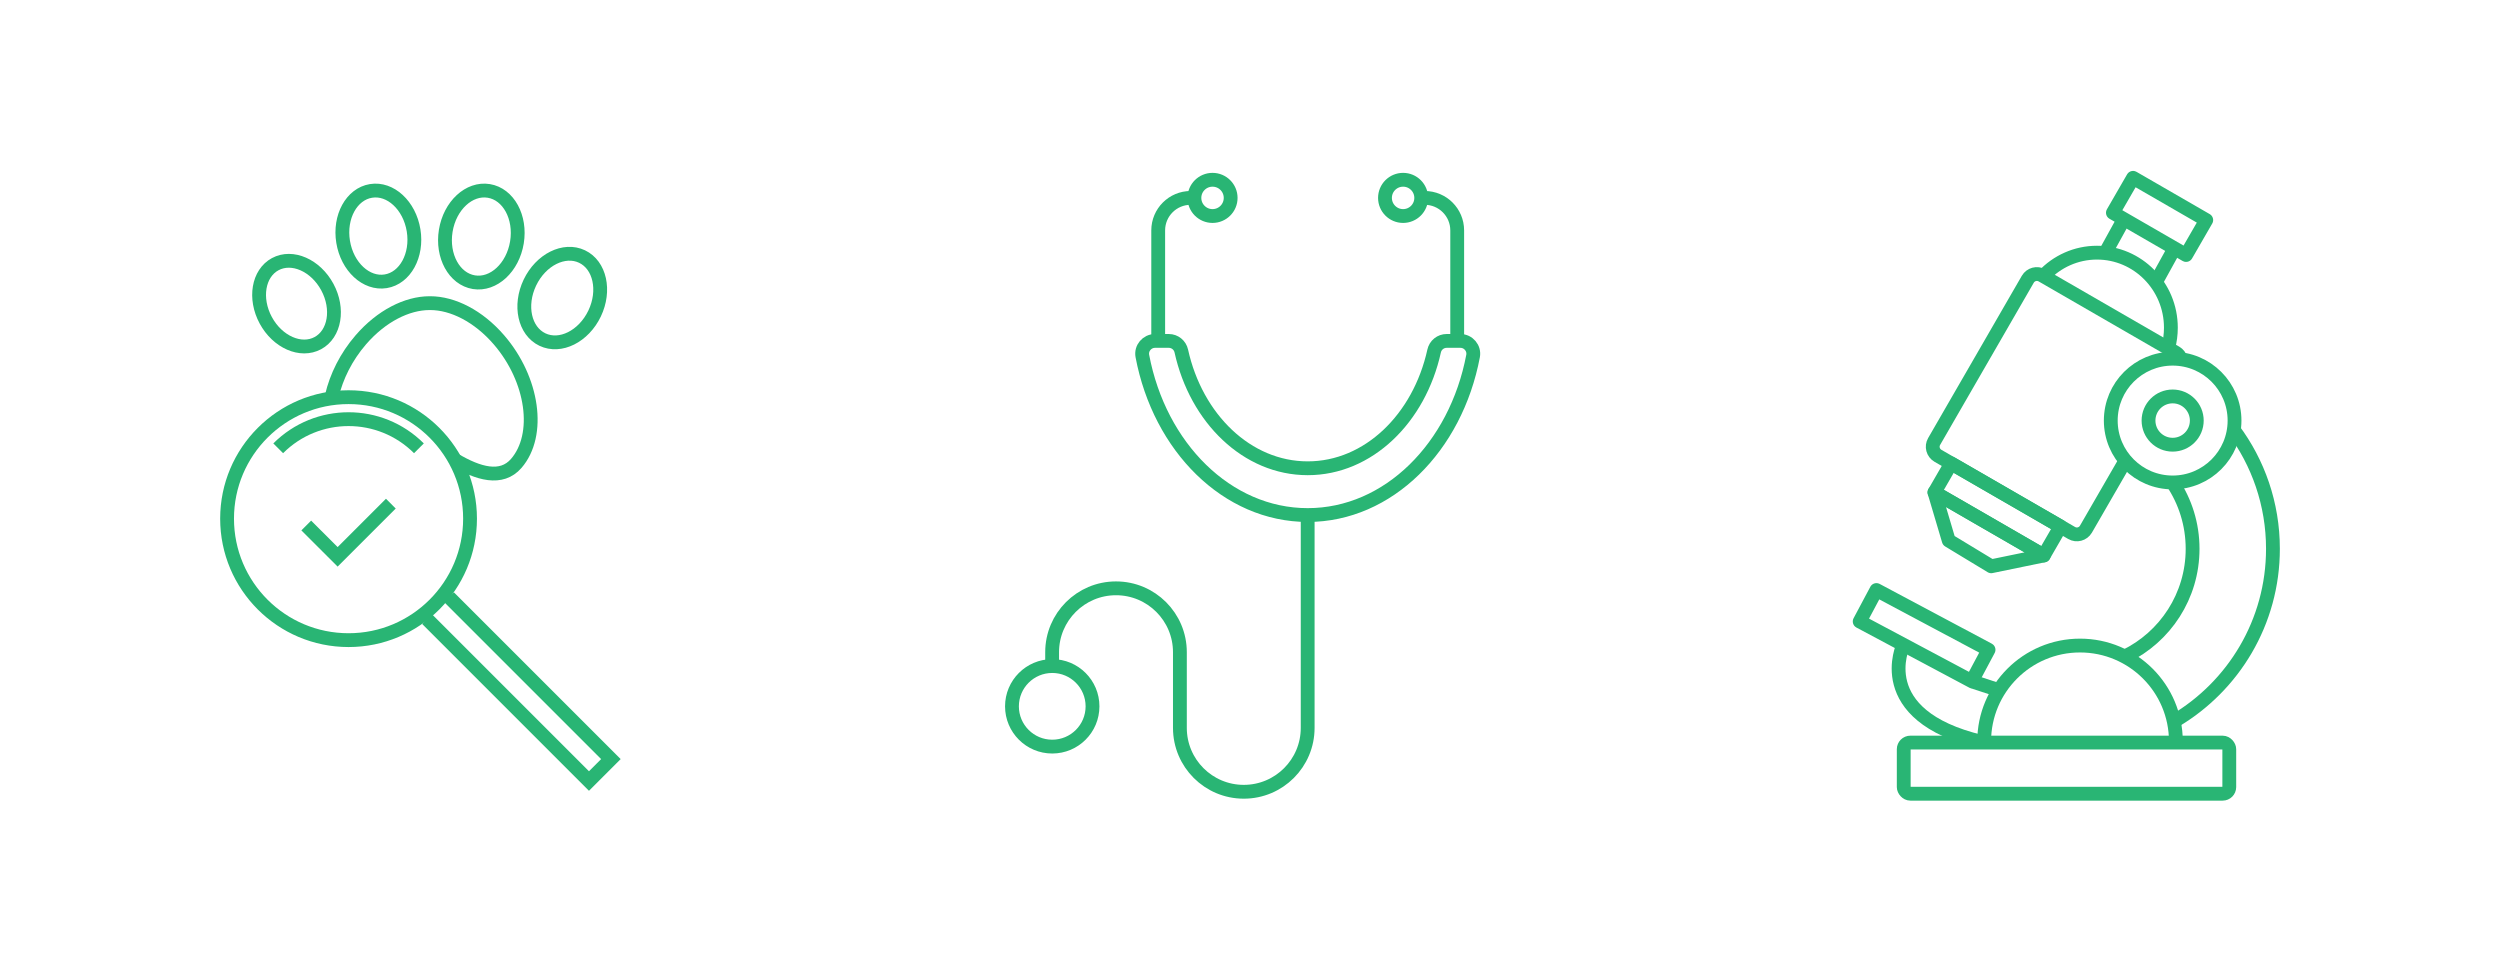 <?xml version="1.0" encoding="UTF-8"?>
<svg id="Layer_1" data-name="Layer 1" xmlns="http://www.w3.org/2000/svg" viewBox="0 0 1085.54 421.86">
  <defs>
    <style>
      .cls-1 {
        stroke-miterlimit: 10;
      }

      .cls-1, .cls-2 {
        fill: none;
        stroke: #29b574;
        stroke-width: 6px;
      }

      .cls-2 {
        stroke-linejoin: round;
      }
    </style>
  </defs>
  <g>
    <circle class="cls-1" cx="943.4" cy="182.62" r="26.87"/>
    <circle class="cls-1" cx="943.4" cy="182.62" r="10.48"/>
    <path class="cls-2" d="m922.76,200.32l-17.01,29.45c-1.26,2.17-4.04,2.92-6.21,1.66l-58.05-33.52c-2.17-1.26-2.92-4.04-1.66-6.21l40.67-70.44c1.26-2.17,4.04-2.92,6.21-1.66l58.05,33.52c1.09.63,1.82,1.64,2.12,2.76"/>
    <rect class="cls-2" x="839.94" y="213.94" width="54.8" height="14.53" transform="translate(226.8 -404.03) rotate(30)"/>
    <polygon class="cls-2" points="864.62 245.89 846.18 234.72 839.97 213.79 887.43 241.19 864.62 245.89"/>
    <path class="cls-2" d="m941.53,150.79c.72-2.71,1.1-5.56,1.1-8.5,0-17.99-14.37-32.58-32.09-32.58-9.14,0-17.39,3.88-23.23,10.1"/>
    <path class="cls-2" d="m943.35,209.52c5.5,8.24,8.71,18.13,8.71,28.78,0,20.55-11.94,38.3-29.27,46.7"/>
    <path class="cls-2" d="m969.71,186.39c10.82,14.47,17.24,32.44,17.24,51.91,0,31.84-17.15,59.67-42.71,74.76"/>
    <path class="cls-2" d="m861.56,322.72c0-.26,0-.53,0-.79,0-22.98,18.63-41.62,41.62-41.62s41.62,18.63,41.62,41.62c0,.31,0,.62-.01.93"/>
    <rect class="cls-2" x="826.63" y="322.44" width="141.36" height="22.21" rx="2.88" ry="2.88"/>
    <rect class="cls-2" x="807.86" y="268.31" width="55.16" height="15.46" transform="translate(227.98 -360.48) rotate(28.05)"/>
    <path class="cls-2" d="m826.44,280.02s-14.53,30.54,33.9,42.09"/>
    <line class="cls-2" x1="856.14" y1="295.83" x2="867.6" y2="299.58"/>
    <rect class="cls-2" x="919.38" y="85.21" width="36.69" height="17.51" transform="translate(172.61 -456.27) rotate(30)"/>
    <line class="cls-2" x1="914.16" y1="109.8" x2="922.17" y2="95.27"/>
    <line class="cls-2" x1="936.14" y1="122.46" x2="944.15" y2="107.93"/>
  </g>
  <g>
    <path class="cls-1" d="m628.16,148.03h5.96c3.47,0,6.15,3.15,5.51,6.56-7.47,39.54-36.78,69.05-71.8,69.05s-64.32-29.51-71.8-69.05c-.64-3.41,2.03-6.56,5.51-6.56h5.96c2.62,0,4.88,1.83,5.44,4.39,6.46,29.31,28.58,50.91,54.89,50.91s48.43-21.6,54.89-50.91c.56-2.56,2.82-4.39,5.44-4.39Z"/>
    <path class="cls-1" d="m456.85,289.26v-6.06c0-15.32,12.42-27.74,27.74-27.74h0c15.32,0,27.74,12.42,27.74,27.74v32.86c0,15.32,12.42,27.74,27.74,27.74h0c15.32,0,27.74-12.42,27.74-27.74v-92.43"/>
    <circle class="cls-1" cx="526.5" cy="85.93" r="7.87"/>
    <circle class="cls-1" cx="609.25" cy="85.93" r="7.87"/>
    <path class="cls-1" d="m618.63,85.93h0c7.79,0,14.11,6.32,14.11,14.11v47.38"/>
    <path class="cls-1" d="m517.02,85.93h0c-7.79,0-14.11,6.32-14.11,14.11v47.38"/>
    <circle class="cls-1" cx="456.9" cy="306.7" r="17.49"/>
  </g>
  <g>
    <g>
      <path class="cls-1" d="m197.4,199.63c10.25,6.07,20.33,9.04,26.78,1.57,10.71-12.4,7.34-36.41-7.51-53.62-8.97-10.39-20.08-15.93-29.83-15.95-.06,0-.12,0-.18,0-.06,0-.12,0-.18,0-9.75.03-20.86,5.56-29.83,15.95-6.35,7.36-10.6,15.95-12.55,24.36"/>
      <ellipse class="cls-1" cx="209.01" cy="102.72" rx="20.08" ry="15.66" transform="translate(73.96 292.45) rotate(-80.73)"/>
      <ellipse class="cls-1" cx="164.29" cy="102.52" rx="15.5" ry="19.88" transform="translate(-14.37 27.8) rotate(-9.27)"/>
      <ellipse class="cls-1" cx="128.77" cy="131.84" rx="15.19" ry="19.48" transform="translate(-47.17 76.97) rotate(-28.35)"/>
      <ellipse class="cls-1" cx="244.15" cy="129.43" rx="19.97" ry="15.57" transform="translate(22.12 293.95) rotate(-64.47)"/>
    </g>
    <circle class="cls-1" cx="151.35" cy="225.21" r="52.75"/>
    <path class="cls-1" d="m120.8,194.66c16.87-16.87,44.23-16.87,61.1,0"/>
    <polyline class="cls-1" points="194.96 259.31 265.26 329.61 255.74 339.13 185.44 268.83"/>
    <polyline class="cls-1" points="169.71 218.69 146.6 241.79 132.98 228.18"/>
  </g>
</svg>